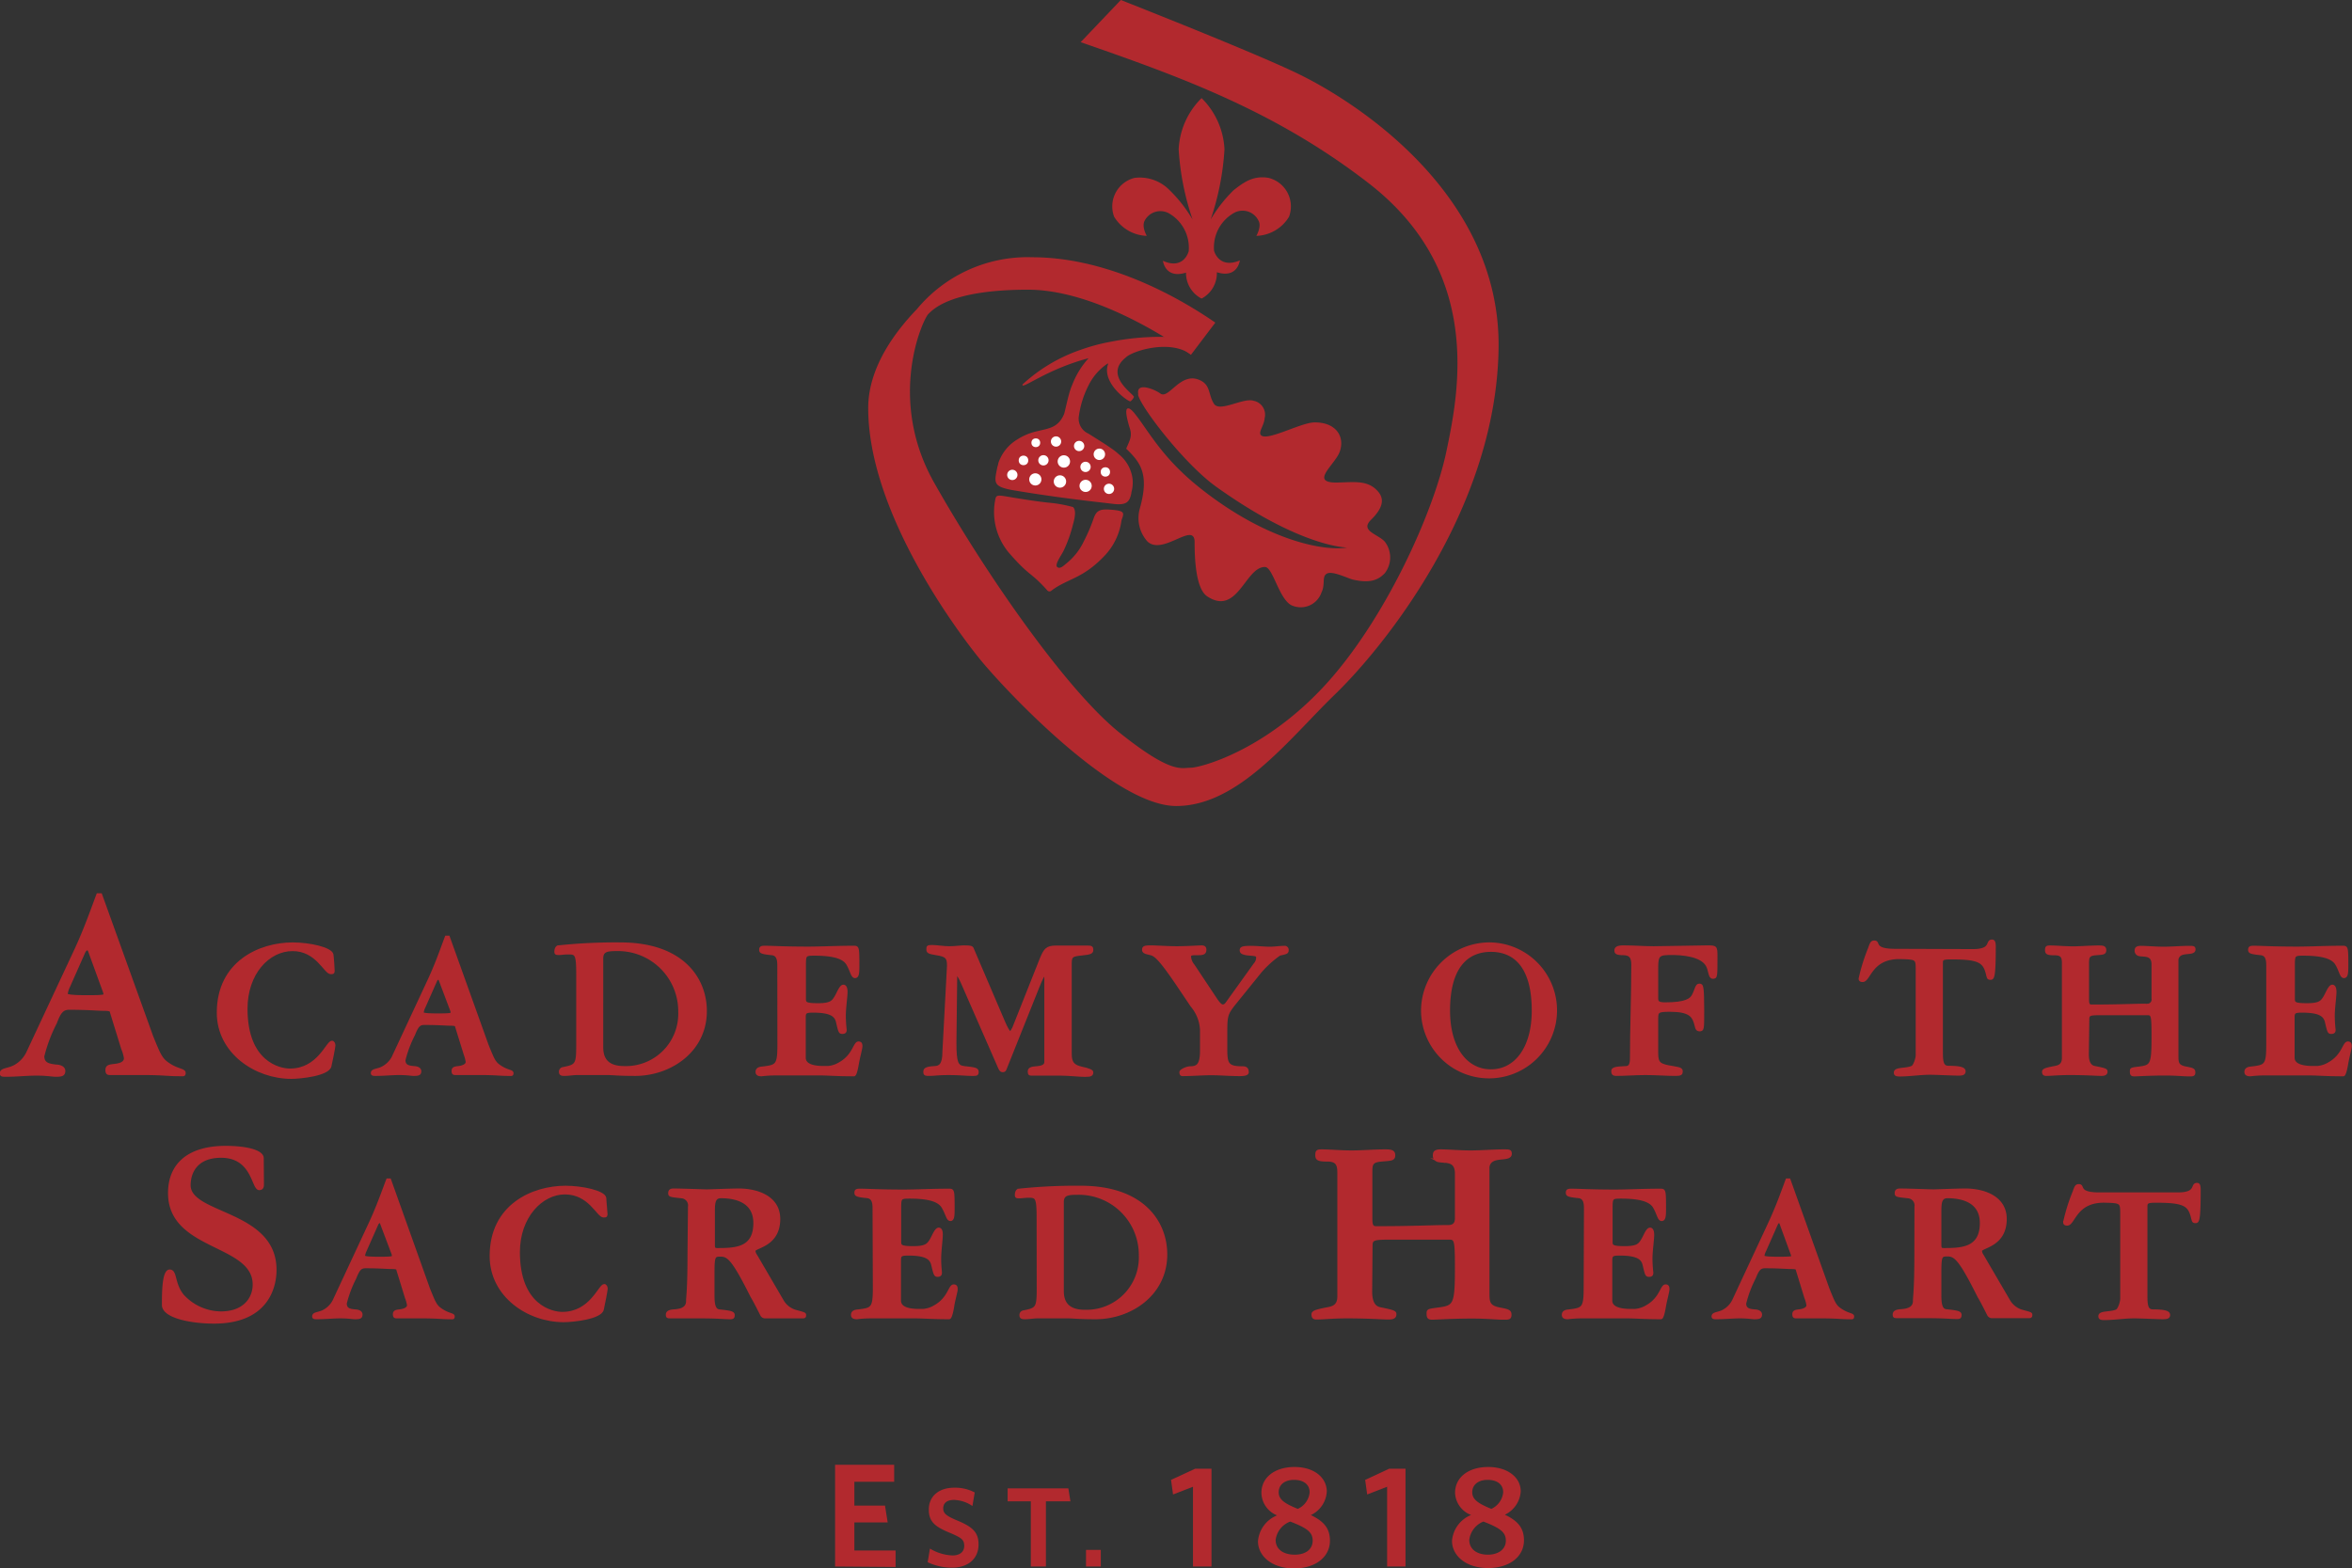 <svg id="Layer_1" data-name="Layer 1" xmlns="http://www.w3.org/2000/svg" viewBox="0 0 246.44 164.37"><rect x="0" y="0" width="246.44" height="164.37" fill="#333333" stroke="none"/><defs><style>.cls-1,.cls-2{fill:#b2292e;}.cls-1{stroke:#b2292e;stroke-miterlimit:10;stroke-width:0.25px;}.cls-3{fill:#fff;}</style></defs><path class="cls-1" d="M35.59,114.34c.86,2.12,1,2.43,1.92,3,.79.49,1.48.49,1.48.8s-.11.23-.69.23c-1,0-1.62-.12-3.62-.12H31.26c-.26,0-.43,0-.43-.4s.26-.45.74-.51c.66-.06,1.2-.23,1.2-.74a4.43,4.43,0,0,0-.29-1l-1.17-3.79c0-.2-.14-.29-.77-.29s-1.65-.11-3.62-.11c-.71,0-1,.37-1.43,1.51a15.8,15.8,0,0,0-1.31,3.48c0,.83.66.91,1.34,1,.29,0,.86.11.86.54s-.26.49-.89.49c-.34,0-.91-.12-2-.12s-2,.12-3.25.12c-.28,0-.48,0-.48-.23,0-.49.79-.37,1.51-.8A3.16,3.16,0,0,0,22.55,116l4.88-10.44c1.12-2.37,1.8-4.37,2.46-6.11h.34Zm-6.59-9a.21.21,0,0,0-.23-.15c-.11,0-.25.18-.34.4l-1.57,3.54a2.44,2.44,0,0,0-.23.77c0,.2,1.12.23,2.06.23,1.11,0,1.94,0,1.94-.17a1,1,0,0,0-.06-.31Z" transform="translate(-19.66 -5.71)"/><path class="cls-1" d="M42.5,111.84c0-5.32,4.41-7.24,7.83-7.24,1.77,0,4,.5,4.14,1.14.05.28.13,1.48.13,1.68s0,.26-.28.26c-.61,0-1.46-2.42-4-2.42s-4.85,2.46-4.85,6.17c0,5.65,3.49,6.39,4.56,6.39,3,0,3.9-2.92,4.41-2.92.15,0,.24.19.24.37s-.31,1.72-.42,2.18c-.22.89-3.07,1.2-4.08,1.2C46.43,118.65,42.5,116,42.5,111.84Z" transform="translate(-19.66 -5.71)"/><path class="cls-1" d="M70.74,115.27c.66,1.61.74,1.85,1.46,2.29s1.14.37,1.14.61-.09.17-.53.17c-.74,0-1.24-.09-2.77-.09H67.43c-.2,0-.33,0-.33-.3s.2-.35.57-.39.91-.18.91-.57a4.08,4.08,0,0,0-.21-.79l-.9-2.9c0-.15-.11-.22-.59-.22s-1.26-.08-2.77-.08c-.54,0-.74.28-1.09,1.15a12.19,12.19,0,0,0-1,2.66c0,.64.5.7,1,.75.22,0,.66.08.66.41s-.2.37-.68.37c-.26,0-.69-.09-1.5-.09s-1.53.09-2.49.09c-.22,0-.37,0-.37-.17,0-.38.61-.29,1.16-.61a2.6,2.6,0,0,0,1-1l3.73-8c.85-1.81,1.37-3.34,1.87-4.67h.26Zm-5-6.89a.18.18,0,0,0-.18-.11c-.09,0-.2.13-.26.3l-1.2,2.71a1.63,1.63,0,0,0-.17.58c0,.16.85.18,1.57.18s1.48,0,1.48-.13a.57.57,0,0,0,0-.24Z" transform="translate(-19.66 -5.71)"/><path class="cls-1" d="M80.16,107.83c0-2.18-.15-2.22-1-2.22-.33,0-.72.06-.87.06-.33,0-.42,0-.42-.22s.07-.5.29-.54a57.39,57.39,0,0,1,6.5-.31c6.56,0,8.94,3.71,8.94,7.07,0,4.23-3.76,6.67-7.37,6.67-1.88,0-2.4-.09-2.9-.09H80.14c-.43,0-.87.09-1.31.09-.26,0-.48,0-.48-.3a.36.36,0,0,1,.33-.38c1.37-.28,1.48-.37,1.48-2.42Zm2.58,7.63c0,1.46.8,2.1,2.35,2.1a5.61,5.61,0,0,0,5.76-5.81,6.43,6.43,0,0,0-6.59-6.49c-1,0-1.52.08-1.52.91Z" transform="translate(-19.66 -5.71)"/><path class="cls-1" d="M101.23,107c0-.53,0-1.24-.7-1.31-1.11-.11-1.2-.2-1.2-.44s.09-.3.44-.3c.94,0,1.92.09,4.58.09,1.39,0,2.88-.09,4.75-.09.44,0,.48,0,.48,1.81,0,.83,0,1.33-.33,1.33s-.37-.63-.8-1.35-1.62-1-3.47-1c-1,0-1,.06-1,1.26v3.38c0,.44.08.59,1.39.59s1.53-.28,1.81-.72.53-1.22.85-1.22.31.57.31.63c0,.5-.18,1.68-.18,2.51a13.93,13.93,0,0,0,.09,1.46c0,.2-.06.31-.33.31s-.3-.09-.54-1.12c-.15-.65-.61-1.11-2.53-1.11-.81,0-.89.11-.89.66v4.18c0,.81,1,1,2,1a2.78,2.78,0,0,0,1.66-.39c1.53-.85,1.53-2.18,2-2.18.28,0,.28.22.28.41s-.26,1.16-.35,1.68-.24,1.31-.41,1.31c-1.88,0-2.7-.09-3.55-.09H101a12.72,12.72,0,0,0-1.55.09c-.28,0-.5-.06-.5-.33,0-.43.48-.43.65-.45,1.44-.18,1.64-.24,1.64-2.43Z" transform="translate(-19.66 -5.71)"/><path class="cls-1" d="M124.89,112.91c.22.5.48,1,.63,1s.57-1,.35-.52l2.84-7.15c.41-1,.61-1.31,1.59-1.31h3.36c.39,0,.43.09.43.33s-.09.37-1,.45c-1.09.11-1.26.16-1.26,1v9.42c0,.92.26,1.29,1.17,1.49.74.15,1.09.32,1.09.45,0,.29-.11.37-.74.37s-1.74-.13-2.53-.13-1.85,0-3,0c-.26,0-.35,0-.35-.31s.26-.39.85-.43c.78-.07.89-.33.89-.59v-8.59c0-.44,0-.59-.08-.59s-.33.43-.64,1.22L125,117.75c-.06.18-.15.2-.3.2s-.24-.11-.37-.42l-3.76-8.59c-.17-.41-.5-1.11-.63-1.11s-.11.13-.11.22l-.08,6.91c0,2.14.19,2.51.93,2.6,1.2.13,1.4.17,1.4.5s-.18.28-.68.28-1.26-.09-2.37-.09c-1,0-1.46.09-2,.09-.37,0-.5,0-.5-.28s.09-.44,1-.5c.59,0,1-.24,1-1.64l.48-9c0-.83-.16-1.07-1.25-1.23-.87-.13-.91-.24-.91-.5s0-.32.46-.32,1.24.13,1.81.13,1.24-.09,1.46-.09c.87,0,.93.06,1,.26Z" transform="translate(-19.66 -5.71)"/><path class="cls-1" d="M145.52,113.65a4.19,4.19,0,0,0-1-2.53L143,108.86c-1.85-2.73-2.33-3.06-2.77-3.17s-.78-.15-.78-.43.11-.35.8-.35c.53,0,1.79.09,2.73.09s2.42-.09,2.57-.09c.33,0,.39.15.39.33,0,.41-.26.45-.8.45s-.81,0-.81.27a1.64,1.64,0,0,0,.39.93l2.38,3.58c.17.24.44.63.68.63s.37-.19.48-.35l2.87-4a1,1,0,0,0,.27-.68c0-.24-.09-.28-.72-.33-.83-.06-1-.21-1-.43s.07-.35,1-.35c.7,0,1.38.09,2.07.09.48,0,1-.09,1.46-.09a.3.3,0,0,1,.35.35c0,.26-.17.28-.83.43a10.94,10.94,0,0,0-2,1.81l-2.7,3.34c-.85,1.07-.9,1.26-.9,3.1v1.59c0,1.59.11,2,1.7,2,.31,0,.55.06.55.5,0,.28-.57.28-.87.28-1,0-2-.09-2.95-.09s-1.94.09-3,.09c-.18,0-.2-.15-.2-.3s.57-.46,1-.48c.79,0,1.16-.29,1.16-1.79Z" transform="translate(-19.66 -5.71)"/><path class="cls-1" d="M175.88,104.6a7,7,0,1,1-7.2,7A7.05,7.05,0,0,1,175.88,104.6Zm0,13.3c2.57,0,4.4-2.35,4.4-6.28,0-4.49-1.83-6.28-4.4-6.28s-4.41,1.79-4.41,6.28C171.47,115.55,173.3,117.9,175.88,117.9Z" transform="translate(-19.66 -5.71)"/><path class="cls-1" d="M193.28,110.34c0,.39.15.54.87.54,2.16,0,2.68-.43,2.9-.85.33-.63.35-1.11.65-1.11s.4,0,.4,2.68c0,2,0,2.07-.37,2.07s-.33-.39-.48-.82c-.22-.64-.55-1.23-2.6-1.23-1.26,0-1.37.09-1.37.81v3.64c0,1.11.28,1.27,1.7,1.49.83.13.87.23.87.45s-.06.33-.59.33c-1.07,0-2.11-.09-3.18-.09s-2.07.09-3.1.09c-.28,0-.37-.13-.37-.37s.15-.37,1.38-.41c.3,0,.58-.11.58-.92,0-3.27.14-6.56.14-9.83,0-.83-.27-1.09-.9-1.12-.85,0-.87-.15-.87-.39s.19-.39.83-.39c1.09,0,2.16.09,3.14.09,1.24,0,4.62-.09,5.58-.09s1,0,1,1c0,2.23,0,2.25-.37,2.25s-.3-.76-.61-1.29c-.63-1.09-2.77-1.2-3.64-1.2-1.37,0-1.59.07-1.59,1.44Z" transform="translate(-19.66 -5.71)"/><path class="cls-1" d="M226.38,105.3c2.09,0,1.37-1,2-1,.18,0,.27.13.27.61,0,3.14-.14,3.36-.42,3.36s-.26-.13-.33-.35c-.32-1.4-.76-1.79-3.79-1.79-.92,0-1,.09-1,.52V116c0,1.07.11,1.53.72,1.53,1.29,0,1.66.17,1.66.45s-.22.33-.63.33c-.68,0-2.29-.09-3-.09-1,0-2.11.18-3.16.18-.44,0-.48-.11-.48-.29,0-.48,1.13-.28,1.79-.58.24-.11.5-.88.5-1.25v-8.92c0-1.17,0-1.22-1.68-1.26-3.16-.09-3.25,2.4-4,2.4-.26,0-.3-.11-.3-.24a19.88,19.88,0,0,1,1-3.19c.19-.58.28-.67.52-.67.59,0-.22.87,2.14.87Z" transform="translate(-19.66 -5.71)"/><path class="cls-1" d="M238.4,116.2c0,1.22.56,1.31.78,1.36,1.11.21,1.18.28,1.18.45s-.07.33-.52.33-1.68-.09-3.3-.09c-1.22,0-1.89.09-2.5.09-.22,0-.29-.11-.29-.3s.13-.29,1.16-.48c.5-.09.92-.24.92-1v-9.86c0-.61-.07-1-.88-1s-.89-.11-.89-.43.09-.35.41-.35c.66,0,1.51.09,2.42.09.74,0,1.86-.09,2.62-.09.44,0,.72,0,.72.37s-.26.35-1,.41-.81.31-.81,1v3.71c0,.59.11.7.41.7,3.08,0,4.43-.09,5.76-.09a.56.56,0,0,0,.63-.65v-3.58c0-1.11-.87-.89-1.39-1a.44.44,0,0,1-.38-.48c0-.24.14-.35.53-.35.65,0,1.5.09,2.42.09.74,0,1.85-.09,2.62-.09.45,0,.56,0,.56.26,0,.48-.94.24-1.44.52a.7.7,0,0,0-.35.64v9.92c0,.78,0,1.13.92,1.31.68.13.85.17.85.48s-.13.3-.54.3c-.62,0-1.29-.09-2.51-.09-1.62,0-2.9.09-3.21.09s-.35-.11-.35-.39,0-.29.85-.39c1.29-.18,1.42-.29,1.42-3.3,0-2.24-.06-2.33-.57-2.33H240c-1.36,0-1.55,0-1.55.59Z" transform="translate(-19.66 -5.71)"/><path class="cls-1" d="M257.24,107c0-.53,0-1.24-.7-1.31-1.11-.11-1.2-.2-1.2-.44s.09-.3.44-.3c.94,0,1.92.09,4.58.09,1.39,0,2.88-.09,4.75-.09.44,0,.48,0,.48,1.81,0,.83,0,1.33-.33,1.33s-.37-.63-.8-1.35-1.62-1-3.47-1c-1,0-1,.06-1,1.26v3.38c0,.44.08.59,1.39.59s1.53-.28,1.81-.72.53-1.22.85-1.22.31.57.31.63c0,.5-.18,1.68-.18,2.51a13.93,13.93,0,0,0,.09,1.46c0,.2-.06.31-.33.31s-.3-.09-.54-1.12c-.15-.65-.61-1.11-2.53-1.11-.81,0-.9.11-.9.66v4.18c0,.81,1.05,1,2.05,1a2.78,2.78,0,0,0,1.66-.39c1.53-.85,1.53-2.18,2-2.18.28,0,.28.22.28.41s-.26,1.16-.35,1.68-.24,1.31-.41,1.31c-1.88,0-2.7-.09-3.55-.09H257a12.72,12.72,0,0,0-1.55.09c-.28,0-.5-.06-.5-.33,0-.43.48-.43.65-.45,1.44-.18,1.64-.24,1.64-2.43Z" transform="translate(-19.66 -5.71)"/><path class="cls-1" d="M47.19,129.86c0,.31-.11.45-.37.45-.71,0-.62-3.39-4-3.39-2.57,0-3.31,1.65-3.31,3,0,3.16,9,2.71,9,8.87,0,2-1,5.51-6.42,5.51-2.49,0-5.34-.6-5.34-1.83s0-3.59.69-3.59.37,1.36,1.37,2.59a5.48,5.48,0,0,0,4,1.8c2.4,0,3.45-1.46,3.45-2.94,0-4.37-8.87-3.62-8.87-9.59,0-2.91,1.91-4.82,5.93-4.82,2.06,0,3.85.4,3.85,1.17Z" transform="translate(-19.66 -5.71)"/><path class="cls-1" d="M64.59,140.77c.65,1.61.74,1.85,1.46,2.29s1.13.37,1.13.61-.09.17-.52.17c-.74,0-1.24-.09-2.77-.09H61.27c-.19,0-.32,0-.32-.3s.19-.35.56-.39.92-.18.92-.57a3.56,3.56,0,0,0-.22-.79l-.89-2.9c0-.15-.11-.22-.59-.22s-1.27-.08-2.77-.08c-.55,0-.74.28-1.09,1.15a12.19,12.19,0,0,0-1,2.66c0,.64.5.7,1,.75.22,0,.65.08.65.41s-.19.37-.67.37c-.26,0-.7-.09-1.51-.09s-1.52.09-2.48.09c-.22,0-.37,0-.37-.17,0-.38.61-.29,1.15-.61a2.47,2.47,0,0,0,1-1.05l3.73-8c.85-1.81,1.37-3.34,1.88-4.67h.26Zm-5-6.89a.16.16,0,0,0-.17-.11c-.09,0-.2.13-.27.3l-1.2,2.71a1.86,1.86,0,0,0-.17.58c0,.16.85.18,1.57.18s1.48,0,1.48-.13a.8.8,0,0,0,0-.24Z" transform="translate(-19.66 -5.71)"/><path class="cls-1" d="M71.09,137.34c0-5.32,4.4-7.24,7.82-7.24,1.77,0,4,.5,4.15,1.14,0,.28.13,1.48.13,1.68s0,.26-.29.26c-.61,0-1.46-2.42-4.05-2.42-2.44,0-4.84,2.46-4.84,6.17,0,5.65,3.49,6.39,4.56,6.39,3,0,3.9-2.92,4.4-2.92.15,0,.24.19.24.37s-.31,1.72-.41,2.18c-.22.89-3.08,1.2-4.08,1.2C75,144.15,71.09,141.53,71.09,137.34Z" transform="translate(-19.66 -5.71)"/><path class="cls-1" d="M91.87,132.17a.87.87,0,0,0-.76-1c-1.25-.13-1.31-.15-1.31-.41s.11-.37.43-.37c.94,0,3.08.09,3.49.09s2.42-.09,3.36-.09c1.92,0,4.21.76,4.21,3.07,0,2.84-2.6,2.9-2.6,3.34a1,1,0,0,0,.2.5l2.75,4.71A2.32,2.32,0,0,0,103,143.1c.87.24,1,.26,1,.41s0,.24-.22.24H99.85a.43.43,0,0,1-.41-.24c-.4-.8-.83-1.63-1-1.89-2-4-2.49-4.34-3.3-4.34-.65,0-.74.08-.74,1.81v2.42c0,1.11.2,1.5.63,1.55,1.27.13,1.49.21,1.49.48s-.11.3-.35.3c-.76,0-1.22-.09-3.14-.09h-3c-.41,0-.48,0-.48-.26s.2-.39.68-.43,1.44-.09,1.44-1c0-.43.15-1.15.15-4.86Zm2.57,4c0,.42.11.46.39.46,2,0,3.89-.11,3.89-2.75,0-2.35-2.14-2.72-3.51-2.72-.68,0-.77.5-.77,1.5Z" transform="translate(-19.66 -5.71)"/><path class="cls-1" d="M111.21,132.46c0-.53,0-1.24-.7-1.31-1.11-.11-1.2-.2-1.2-.44s.09-.3.44-.3c.94,0,1.92.09,4.58.09,1.4,0,2.88-.09,4.75-.09.44,0,.48,0,.48,1.81,0,.83,0,1.33-.32,1.33s-.37-.63-.81-1.35-1.61-1-3.47-1c-1,0-1,.06-1,1.26v3.38c0,.44.09.59,1.39.59s1.53-.28,1.81-.72.53-1.22.86-1.22.3.57.3.63c0,.5-.17,1.68-.17,2.51s.08,1.29.08,1.46-.06.31-.32.31-.31-.09-.55-1.12c-.15-.65-.61-1.11-2.53-1.11-.81,0-.89.11-.89.66v4.18c0,.81,1,1,2,1a2.76,2.76,0,0,0,1.65-.39c1.53-.85,1.53-2.18,2-2.18.29,0,.29.22.29.41s-.27,1.16-.35,1.68-.24,1.31-.42,1.31c-1.87,0-2.7-.09-3.55-.09H111a12.72,12.72,0,0,0-1.55.09c-.28,0-.5-.06-.5-.33,0-.43.48-.43.66-.45,1.44-.18,1.63-.24,1.63-2.43Z" transform="translate(-19.66 -5.71)"/><path class="cls-1" d="M128.4,133.33c0-2.18-.16-2.22-1-2.22-.32,0-.72.06-.87.06-.33,0-.41,0-.41-.22s.06-.5.28-.54a57.39,57.39,0,0,1,6.5-.31c6.56,0,8.94,3.71,8.94,7.07,0,4.23-3.75,6.67-7.37,6.67-1.88,0-2.4-.09-2.9-.09h-3.19c-.43,0-.87.09-1.3.09-.27,0-.48,0-.48-.3a.36.36,0,0,1,.32-.38c1.38-.28,1.49-.37,1.49-2.42ZM131,141c0,1.46.81,2.1,2.35,2.1a5.61,5.61,0,0,0,5.76-5.81,6.42,6.42,0,0,0-6.58-6.49c-1,0-1.53.08-1.53.91Z" transform="translate(-19.66 -5.71)"/><path class="cls-1" d="M163.31,141.07c0,1.6.74,1.71,1,1.77,1.45.29,1.54.37,1.54.6s-.09.43-.69.43-2.19-.12-4.31-.12c-1.59,0-2.48.12-3.28.12-.28,0-.37-.15-.37-.4s.17-.37,1.51-.63c.66-.11,1.2-.31,1.2-1.26V128.69c0-.8-.08-1.37-1.14-1.37s-1.17-.15-1.17-.57.12-.46.54-.46c.86,0,2,.11,3.17.11,1,0,2.43-.11,3.42-.11.57,0,1,0,1,.49s-.35.45-1.35.54-1.05.4-1.05,1.25v4.85c0,.77.14.92.54.92,4,0,5.79-.12,7.53-.12.72,0,.83-.45.83-.85v-4.68c0-1.46-1.14-1.17-1.82-1.31a.56.56,0,0,1-.49-.63c0-.32.17-.46.68-.46.86,0,2,.11,3.17.11,1,0,2.43-.11,3.43-.11.6,0,.74,0,.74.34,0,.63-1.23.32-1.88.69a.88.88,0,0,0-.46.83v13c0,1,0,1.48,1.2,1.71.88.17,1.11.23,1.11.63s-.17.4-.71.4c-.8,0-1.69-.12-3.29-.12-2.11,0-3.79.12-4.19.12s-.46-.15-.46-.52.06-.37,1.12-.51c1.68-.23,1.85-.37,1.85-4.31,0-2.94-.08-3.05-.74-3.05h-6.14c-1.76,0-2,.06-2,.77Z" transform="translate(-19.66 -5.71)"/><path class="cls-1" d="M185.75,132.46c0-.53,0-1.24-.7-1.31-1.11-.11-1.2-.2-1.2-.44s.09-.3.44-.3c.94,0,1.92.09,4.58.09,1.39,0,2.88-.09,4.75-.09.44,0,.48,0,.48,1.81,0,.83,0,1.33-.33,1.33s-.37-.63-.8-1.35-1.62-1-3.47-1c-1,0-1,.06-1,1.26v3.38c0,.44.08.59,1.39.59s1.53-.28,1.81-.72.53-1.22.85-1.22.31.57.31.63c0,.5-.18,1.68-.18,2.51a13.93,13.93,0,0,0,.09,1.46c0,.2-.06.31-.33.31s-.3-.09-.54-1.12c-.15-.65-.61-1.11-2.53-1.11-.81,0-.9.11-.9.66v4.18c0,.81,1.05,1,2.05,1a2.78,2.78,0,0,0,1.66-.39c1.53-.85,1.53-2.18,2-2.18.28,0,.28.22.28.41s-.26,1.16-.35,1.68-.24,1.31-.41,1.31c-1.88,0-2.7-.09-3.55-.09h-4.67a12.72,12.72,0,0,0-1.55.09c-.28,0-.5-.06-.5-.33,0-.43.48-.43.65-.45,1.44-.18,1.64-.24,1.64-2.43Z" transform="translate(-19.66 -5.71)"/><path class="cls-1" d="M211.22,140.77c.65,1.61.74,1.85,1.46,2.29s1.13.37,1.13.61-.08.17-.52.17c-.74,0-1.24-.09-2.77-.09h-2.61c-.2,0-.33,0-.33-.3s.19-.35.56-.39.92-.18.92-.57a3.56,3.56,0,0,0-.22-.79l-.89-2.9c0-.15-.11-.22-.59-.22s-1.26-.08-2.77-.08c-.54,0-.74.28-1.09,1.15a12.19,12.19,0,0,0-1,2.66c0,.64.5.7,1,.75.22,0,.66.08.66.41s-.2.37-.68.37c-.26,0-.7-.09-1.5-.09s-1.53.09-2.49.09c-.22,0-.37,0-.37-.17,0-.38.61-.29,1.15-.61a2.47,2.47,0,0,0,1-1.05l3.73-8c.85-1.81,1.38-3.34,1.88-4.67h.26Zm-5-6.89a.16.16,0,0,0-.17-.11c-.09,0-.2.13-.26.3l-1.2,2.71a1.66,1.66,0,0,0-.18.58c0,.16.85.18,1.57.18s1.49,0,1.49-.13a.78.78,0,0,0-.05-.24Z" transform="translate(-19.66 -5.71)"/><path class="cls-1" d="M220.38,132.17a.87.87,0,0,0-.76-1c-1.25-.13-1.31-.15-1.31-.41s.11-.37.43-.37c.94,0,3.08.09,3.49.09s2.42-.09,3.36-.09c1.92,0,4.21.76,4.21,3.07,0,2.84-2.59,2.9-2.59,3.34a.92.92,0,0,0,.19.5l2.75,4.71a2.32,2.32,0,0,0,1.33,1.07c.87.24,1,.26,1,.41s0,.24-.22.24h-3.86a.43.43,0,0,1-.41-.24c-.4-.8-.83-1.63-1-1.89-2-4-2.49-4.34-3.3-4.34-.65,0-.74.08-.74,1.81v2.42c0,1.11.2,1.5.63,1.55,1.27.13,1.49.21,1.49.48s-.11.3-.35.3c-.76,0-1.22-.09-3.14-.09h-3c-.41,0-.48,0-.48-.26s.2-.39.68-.43,1.44-.09,1.44-1c0-.43.15-1.15.15-4.86Zm2.57,4c0,.42.11.46.4.46,1.94,0,3.88-.11,3.88-2.75,0-2.35-2.14-2.72-3.51-2.72-.68,0-.77.5-.77,1.5Z" transform="translate(-19.66 -5.71)"/><path class="cls-1" d="M247.86,130.8c2.09,0,1.37-1,2-1,.18,0,.26.13.26.61,0,3.14-.13,3.36-.41,3.36s-.26-.13-.33-.35c-.32-1.4-.76-1.79-3.79-1.79-.92,0-1.05.09-1.05.52v9.38c0,1.07.11,1.53.72,1.53,1.29,0,1.66.17,1.66.45s-.22.33-.63.33c-.68,0-2.29-.09-3-.09-1.05,0-2.11.18-3.16.18-.44,0-.48-.11-.48-.29,0-.48,1.13-.28,1.79-.58.24-.11.5-.88.5-1.25v-8.92c0-1.17-.05-1.22-1.68-1.26-3.16-.09-3.25,2.4-4,2.4-.26,0-.3-.11-.3-.24a18.89,18.89,0,0,1,1-3.19c.19-.58.28-.67.52-.67.59,0-.22.87,2.14.87Z" transform="translate(-19.66 -5.71)"/><path class="cls-2" d="M107.16,169.88V159.22h6.19V161h-4.17v2.5h3.21l.28,1.76h-3.49v2.94h4.32v1.73Z" transform="translate(-19.66 -5.71)"/><path class="cls-2" d="M119.44,170a5.88,5.88,0,0,1-2.58-.57l.24-1.43a4.9,4.9,0,0,0,2.36.72c.73,0,1.23-.34,1.23-1s-.29-.85-1.48-1.36c-1.59-.65-2.23-1.18-2.23-2.45,0-1.45,1.12-2.29,2.65-2.29a4.37,4.37,0,0,1,2.16.5l-.24,1.42a3.64,3.64,0,0,0-1.93-.64c-.79,0-1.13.38-1.13.88s.26.77,1.4,1.25c1.69.69,2.3,1.27,2.3,2.54C122.19,169.14,121,170,119.44,170Z" transform="translate(-19.66 -5.71)"/><path class="cls-2" d="M129.25,163.05v6.83h-1.58v-6.83h-2.43v-1.36h6.36l.22,1.36Z" transform="translate(-19.66 -5.71)"/><path class="cls-2" d="M133.45,169.88v-1.74H135v1.74Z" transform="translate(-19.66 -5.71)"/><path class="cls-2" d="M144.66,169.88v-8.36l-2.09.81-.21-1.53,2.53-1.17h1.71v10.25Z" transform="translate(-19.66 -5.71)"/><path class="cls-2" d="M151.83,162.16c0-1.64,1.43-2.71,3.47-2.71s3.38,1.1,3.38,2.59a2.91,2.91,0,0,1-1.67,2.45c1.29.62,2,1.33,2,2.69,0,1.65-1.44,2.9-3.77,2.9s-3.77-1.31-3.77-2.85a3.2,3.2,0,0,1,2-2.71A2.59,2.59,0,0,1,151.83,162.16Zm1.49,4.93c0,1,.83,1.55,2,1.55s1.88-.58,1.88-1.47-.59-1.32-2.35-2A2.37,2.37,0,0,0,153.32,167.09Zm3.56-5c0-.79-.61-1.29-1.64-1.29s-1.6.56-1.6,1.29.54,1.16,2,1.75A2.12,2.12,0,0,0,156.88,162.13Z" transform="translate(-19.66 -5.71)"/><path class="cls-2" d="M165,169.88v-8.36l-2.09.81-.21-1.53,2.52-1.17h1.71v10.25Z" transform="translate(-19.66 -5.71)"/><path class="cls-2" d="M172.12,162.16c0-1.64,1.42-2.71,3.47-2.71S179,160.55,179,162a2.91,2.91,0,0,1-1.66,2.45c1.29.62,2,1.33,2,2.69,0,1.65-1.44,2.9-3.77,2.9s-3.77-1.31-3.77-2.85a3.2,3.2,0,0,1,2-2.71A2.59,2.59,0,0,1,172.12,162.16Zm1.49,4.93c0,1,.83,1.55,1.95,1.55s1.88-.58,1.88-1.47-.6-1.32-2.35-2A2.37,2.37,0,0,0,173.61,167.09Zm3.55-5c0-.79-.6-1.29-1.63-1.29s-1.61.56-1.61,1.29.55,1.16,2,1.75A2.13,2.13,0,0,0,177.16,162.13Z" transform="translate(-19.66 -5.71)"/><path class="cls-2" d="M137.1,5.71l-4.21,4.42c10.61,3.68,20.42,7.24,30.15,14.76,12,9.27,9.5,21.82,8.16,28.18s-6.45,17.7-12.8,24.55-13,8.55-14,8.55-2,.67-7.44-3.68-13.87-16.37-19.4-26.16c-5-8.82-1.22-17.12-.63-17.71s2.51-2.55,10.45-2.55,17.07,6.82,17.07,6.82L147,39.52c-5.1-3.51-12.14-6.85-19.17-6.85a15.07,15.07,0,0,0-12.1,5.44c-1.92,2-5.1,5.85-5.1,10.36,0,10.87,9.2,23.24,11.71,26.33s14,15.38,20.56,15.38,11.88-7.1,16.64-11.7,16.95-19.23,17.14-36.37c.18-16.32-15.41-26.07-21.49-28.9C150.13,10.83,137.1,5.71,137.1,5.71Z" transform="translate(-19.66 -5.71)"/><path class="cls-2" d="M136.24,59.14c-1.18-.09-1.67-.07-2,.93a17.6,17.6,0,0,1-1,2.33,6.58,6.58,0,0,1-1.8,2.32c-.31.25-.69.66-1,.42s.42-1.22.65-1.69a14.39,14.39,0,0,0,1-2.79c.14-.51.39-1.45,0-1.81a14.47,14.47,0,0,0-2.67-.47c-.86-.1-1.9-.24-3.47-.5-2-.33-1.91-.4-2.06.49a6.65,6.65,0,0,0,1.44,5.22c2.25,2.6,2.29,2,4.07,4a.3.3,0,0,0,.45,0c1.71-1.27,3.23-1.21,5.51-3.6a6.63,6.63,0,0,0,1.81-3.76C137.45,59.47,137.54,59.26,136.24,59.14Z" transform="translate(-19.66 -5.71)"/><path class="cls-2" d="M139.09,59a3.67,3.67,0,0,0,.8,3.46c1.63,1.53,5-2.25,4.94.13,0,1.42.08,4.79,1.31,5.61,3.19,2.13,4-3.09,6.06-3.07.86,0,1.51,3.59,2.92,4.07a2.3,2.3,0,0,0,3-1.39c.44-.88,0-1.72.6-2s2.18.52,2.69.64c1.74.4,2.62.09,3.35-.67a2.71,2.71,0,0,0,0-3.3c-.72-.81-2.64-1.12-1.44-2.3s1.42-2.11.78-2.9c-1.11-1.37-2.72-1-4.54-1-2.65-.05.06-1.93.5-3.3.53-1.64-.54-3.06-2.74-3-1.46.06-5.11,2.1-5.58,1.28-.2-.33.38-1,.43-1.74A1.48,1.48,0,0,0,151,47.71c-1.06-.35-3.55,1.24-4.14.32s-.35-1.88-1.34-2.41c-2.12-1.14-3.37,2-4.28,1.33-.65-.47-2.51-1.2-2.32,0a.58.58,0,0,0,0,.2c.44,1.46,4.92,7.25,8.17,9.57,8.91,6.37,13.69,6.37,13.72,6.37-2.36.41-8.37-.67-15.34-6.18-4.09-3.23-5.47-6.07-6.94-7.89-.28-.34-.49-.5-.63-.51-.53-.07,0,1.62.14,2.09.27.8,0,1.25-.38,2.13C139.18,54.19,140.1,55.41,139.09,59Z" transform="translate(-19.66 -5.71)"/><path class="cls-2" d="M143.86,41.14a26.65,26.65,0,0,0-7.74.37,20,20,0,0,0-3.23.86A17.15,17.15,0,0,0,126.8,46s0,.08,0,.1c.26.2,2.78-1.76,6.92-2.85A8.89,8.89,0,0,0,132,46.06c-.4.87-.74,2.83-.87,3.1-.61,1.35-1.5,1.43-2.75,1.73a6.43,6.43,0,0,0-2.12.87,4.59,4.59,0,0,0-2,2.5c0,.14-.07.27-.1.41-.32,1.59-.48,2,1.45,2.38,3.22.55,6.58,1,9.8,1.36l.92.11c1.4.16,1.68-.23,1.87-1.11,0-.12.05-.26.08-.41a4,4,0,0,0,.06-1,3.93,3.93,0,0,0-1.46-2.69,6,6,0,0,0-.55-.45c-.85-.61-1.75-1.15-2.63-1.71a1.71,1.71,0,0,1-1-1.82,10.09,10.09,0,0,1,1-3.2,5.86,5.86,0,0,1,2-2.31l.08,0c-.76,2,2.09,4,2.32,3.95a1,1,0,0,0,.37-.46c.05-.27-3.2-2.22-.88-4.11.63-.69,4.69-2,6.88-.31" transform="translate(-19.66 -5.71)"/><circle class="cls-3" cx="110.65" cy="46.27" r="0.54"/><circle class="cls-3" cx="115.19" cy="47.61" r="0.6"/><circle class="cls-3" cx="111.47" cy="48.36" r="0.65"/><circle class="cls-3" cx="111.06" cy="50.46" r="0.65"/><circle class="cls-3" cx="109.33" cy="48.24" r="0.54"/><circle class="cls-3" cx="108.48" cy="50.24" r="0.64"/><circle class="cls-3" cx="113.75" cy="50.92" r="0.64"/><circle class="cls-3" cx="106.07" cy="49.77" r="0.54"/><circle class="cls-3" cx="107.24" cy="48.25" r="0.5"/><circle class="cls-3" cx="108.53" cy="46.4" r="0.46"/><circle class="cls-3" cx="113.07" cy="46.74" r="0.54"/><circle class="cls-3" cx="115.82" cy="49.46" r="0.49"/><circle class="cls-3" cx="113.74" cy="48.93" r="0.54"/><circle class="cls-3" cx="116.2" cy="51.23" r="0.54"/><path class="cls-2" d="M145.56,37a3,3,0,0,1-1.63-2.72c-2.2.69-2.42-1.24-2.42-1.24,2.2,1,2.7-1,2.7-1a4.15,4.15,0,0,0-2.12-4,1.86,1.86,0,0,0-2.49.79c-.35.64.22,1.6.22,1.6a4.17,4.17,0,0,1-3.42-2,3.08,3.08,0,0,1,2.15-4.08,4.37,4.37,0,0,1,3.66,1.29,14.68,14.68,0,0,1,2.41,3.08,27.84,27.84,0,0,1-1.46-7.36,8.08,8.08,0,0,1,2.4-5.37,8.08,8.08,0,0,1,2.4,5.37,28,28,0,0,1-1.45,7.36,14.68,14.68,0,0,1,2.41-3.08c1.05-.82,2.05-1.56,3.65-1.29a3.08,3.08,0,0,1,2.15,4.08,4.14,4.14,0,0,1-3.42,2s.58-1,.22-1.6A1.85,1.85,0,0,0,149,28a4.14,4.14,0,0,0-2.13,4s.5,1.93,2.7,1c0,0-.22,1.93-2.41,1.24A3,3,0,0,1,145.56,37Z" transform="translate(-19.66 -5.71)"/></svg>